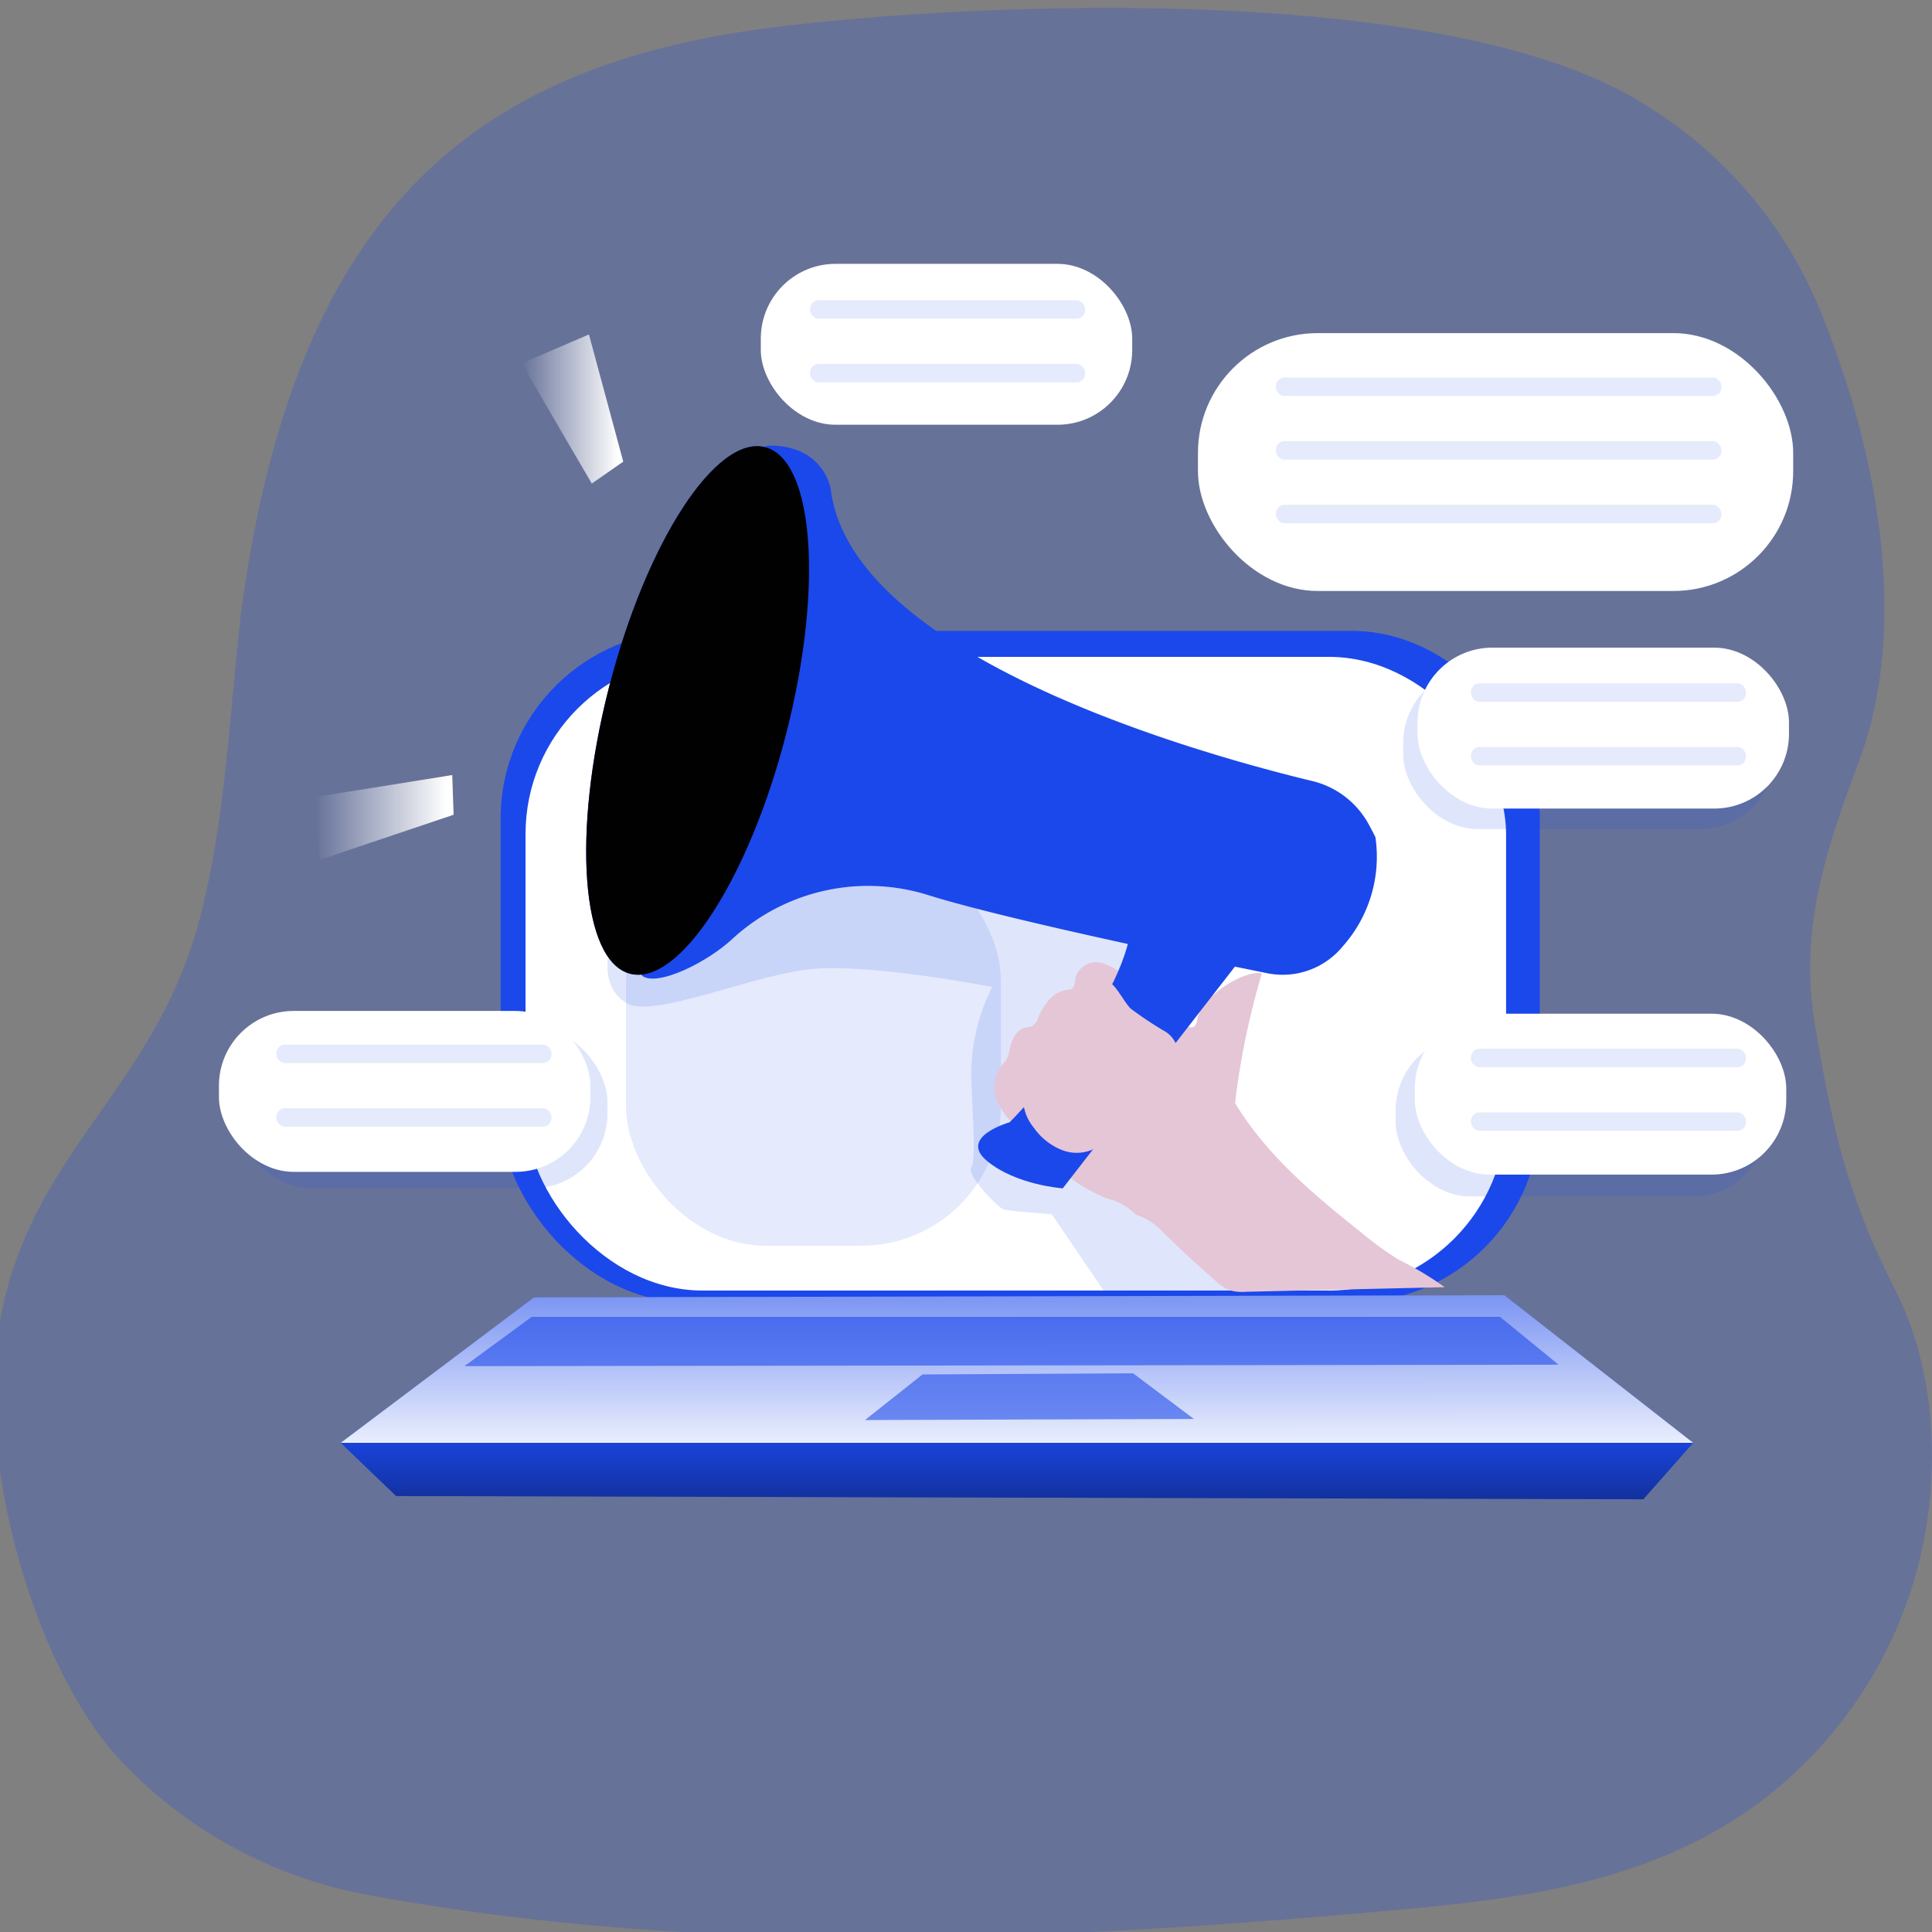 <svg xmlns="http://www.w3.org/2000/svg" xmlns:xlink="http://www.w3.org/1999/xlink" width="200" height="200" viewBox="0 0 200 200">
  <rect x="0" y="0" width="200" height="200" fill="#808080" stroke="none"/>
  <defs>
    <linearGradient id="linear-gradient" x1="0.494" y1="-0.861" x2="0.501" y2="1.301" gradientUnits="objectBoundingBox">
      <stop offset="0" stop-color="#fff" stop-opacity="0"/>
      <stop offset="0.95" stop-color="#fff"/>
    </linearGradient>
    <linearGradient id="linear-gradient-2" x1="0.499" y1="-0.264" x2="0.507" y2="3.846" gradientUnits="objectBoundingBox">
      <stop offset="0" stop-color="#010101" stop-opacity="0"/>
      <stop offset="0.95" stop-color="#010101"/>
    </linearGradient>
    <linearGradient id="linear-gradient-3" x1="1.75" y1="0.5" x2="2.75" y2="0.5" gradientUnits="objectBoundingBox">
      <stop offset="0" stop-color="#e5c6d6"/>
      <stop offset="0.42" stop-color="#ead4d0"/>
      <stop offset="1" stop-color="#f0e9cb"/>
    </linearGradient>
    <linearGradient id="linear-gradient-4" x1="8.128" y1="0.745" x2="11.368" y2="-1.037" xlink:href="#linear-gradient-2"/>
    <linearGradient id="linear-gradient-5" x1="4.303" y1="0.594" x2="4.468" y2="-0.526" xlink:href="#linear-gradient-2"/>
    <linearGradient id="linear-gradient-6" x1="4.717" y1="0.593" x2="4.893" y2="-0.504" xlink:href="#linear-gradient-2"/>
    <linearGradient id="linear-gradient-7" x1="3.958" y1="0.421" x2="3.345" y2="0.973" xlink:href="#linear-gradient-2"/>
    <linearGradient id="linear-gradient-8" x1="10.968" y1="0.816" x2="12.101" y2="0.231" xlink:href="#linear-gradient-2"/>
    <linearGradient id="linear-gradient-9" x1="17.436" y1="0.448" x2="16.05" y2="0.674" xlink:href="#linear-gradient-2"/>
    <linearGradient id="linear-gradient-10" x1="6.613" x2="7.614" xlink:href="#linear-gradient-3"/>
    <linearGradient id="linear-gradient-11" x1="3.133" y1="0.293" x2="4.113" y2="1.767" xlink:href="#linear-gradient-2"/>
    <linearGradient id="linear-gradient-12" x1="8.746" y1="0.494" x2="11.332" y2="0.533" xlink:href="#linear-gradient-2"/>
    <linearGradient id="linear-gradient-13" x1="0" y1="0.5" x2="1" y2="0.5" xlink:href="#linear-gradient"/>
    <clipPath id="clip-digital-marketing">
      <rect width="200" height="200"/>
    </clipPath>
  </defs>
  <g id="digital-marketing" clip-path="url(#clip-digital-marketing)">
    <g id="marketing__1_" data-name="marketing_ (1)" transform="translate(-0.026 38.998)">
      <path id="Path_983" data-name="Path 983" d="M23.667,117.941c-1.259,10.909-1.626,21.642-4.29,31.885-4.8,18.444-18.36,24.435-21.007,43.605-1.83,14.313,4.353,35.012,13.162,44.031a46.762,46.762,0,0,0,25.127,13.5c35.1,6.485,70.785,4.808,106.146,1.62,12.887-1.165,26.219-2.7,37.5-10.8a44.624,44.624,0,0,0,16.371-22.886c3.055-9.821,2.714-21.593-1.764-30.459-4.925-9.739-6.482-16.34-8.374-27.714-1.614-9.693,1.178-18.033,4.533-26.946,5.587-14.853,1.656-33.684-4.533-48.135a44.873,44.873,0,0,0-17.483-19.928c-19.8-12.689-67.761-10.785-89.775-8.13C47.4,61.426,29.238,76.981,23.667,117.941Z" transform="translate(1.35 -93.82)" fill="#1b48ea" opacity="0.24"/>
      <rect id="Rectangle_328" data-name="Rectangle 328" width="107.575" height="69.519" rx="19.43" transform="translate(51.851 26.313)" fill="#1b48ea"/>
      <rect id="Rectangle_329" data-name="Rectangle 329" width="101.506" height="65.599" rx="18.34" transform="translate(54.429 29)" fill="#fff"/>
      <rect id="Rectangle_330" data-name="Rectangle 330" width="38.448" height="16.657" rx="7.738" transform="translate(24.461 67.354)" fill="#1b48ea" opacity="0.14"/>
      <rect id="Rectangle_331" data-name="Rectangle 331" width="38.448" height="16.657" rx="7.738" transform="translate(144.506 68.203)" fill="#1b48ea" opacity="0.14"/>
      <rect id="Rectangle_332" data-name="Rectangle 332" width="38.448" height="16.657" rx="7.738" transform="translate(145.285 30.174)" fill="#1b48ea" opacity="0.14"/>
      <rect id="Rectangle_333" data-name="Rectangle 333" width="38.812" height="41.927" rx="14.47" transform="translate(64.828 48.033)" fill="#1b48ea" opacity="0.11"/>
      <path id="Path_984" data-name="Path 984" d="M213.643,280.253s-.835,3.337,1.83,5,12.847-2.837,19.018-3.5,18.86,1.84,18.86,1.84a20.175,20.175,0,0,0-2.176,9.176c.176,4.837.5,8.674,0,9.509s2.835,4.17,3.336,4.337,5,.5,5,.5l5.672,8.341,14.429-.309-8.869-29.294,4.284-14.437-39.695-5.172Z" transform="translate(-150.611 -220.415)" fill="#1b48ea" opacity="0.14"/>
      <path id="Path_985" data-name="Path 985" d="M140.961,379.164l-20,15.057H260.97l-19.553-15.283Z" transform="translate(-85.664 -283.859)" fill="#1b48ea"/>
      <path id="Path_986" data-name="Path 986" d="M140.961,379.164l-20,15.057H260.97l-19.553-15.283Z" transform="translate(-85.664 -283.859)" fill="url(#linear-gradient)"/>
      <path id="Path_987" data-name="Path 987" d="M126.691,436.417l-5.731-5.507H260.97l-5.166,5.845Z" transform="translate(-85.664 -320.547)" fill="#1b48ea"/>
      <path id="Path_988" data-name="Path 988" d="M126.691,436.417l-5.731-5.507H260.97l-5.166,5.845Z" transform="translate(-85.664 -320.547)" fill="url(#linear-gradient-2)"/>
      <path id="Path_989" data-name="Path 989" d="M305.54,411.284l5.957-4.72,21.8-.115,6.292,4.722Z" transform="translate(-215.971 -303.28)" fill="#1b48ea" opacity="0.58"/>
      <path id="Path_990" data-name="Path 990" d="M164.52,391.676l113.267-.15-6.066-4.951H171.489Z" transform="translate(-116.416 -289.253)" fill="#1b48ea" opacity="0.58"/>
      <path id="Path_991" data-name="Path 991" d="M364.351,342.707a5.92,5.92,0,0,0-2.835-1.623c-4.04-1.552-7.224-4.725-10.053-7.995a7.126,7.126,0,0,1-1.6-2.508,3.767,3.767,0,0,1,.7-3.434,4.52,4.52,0,0,0,.43-.55,2.981,2.981,0,0,0,.294-.947c.2-.982.655-2.105,1.638-2.305a3.206,3.206,0,0,0,.652-.126,1.573,1.573,0,0,0,.676-.905c.567-1.311,1.507-2.684,2.925-2.861a1.334,1.334,0,0,0,.53-.115c.394-.226.341-.794.43-1.241a2.235,2.235,0,0,1,2.7-1.443,6.5,6.5,0,0,1,2.844,1.8l3.217,2.94a6.959,6.959,0,0,0,2.92,1.885.764.764,0,0,0,.588-.036.882.882,0,0,0,.294-.646c.4-2.475,4.8-5.21,6.716-4.878a80.1,80.1,0,0,0-2.781,13.437c3.267,5.4,8.127,9.471,13.064,13.4a34.735,34.735,0,0,0,3.849,2.8,33.909,33.909,0,0,1,4.79,2.861l-20.582.479a4.642,4.642,0,0,1-1.7-.168,4.592,4.592,0,0,1-1.435-.961q-2.94-2.558-5.7-5.292A6.426,6.426,0,0,0,364.351,342.707Z" transform="translate(-246.758 -255.968)" fill="url(#linear-gradient-3)"/>
      <path id="Path_992" data-name="Path 992" d="M386.771,344.382a10.637,10.637,0,0,1-2.229,4.843,12.349,12.349,0,0,1-2.708,2.881,5.625,5.625,0,0,1-3.728,1.126,4.413,4.413,0,0,1-2.869-1.47,2.1,2.1,0,0,1-.526-.969,2.748,2.748,0,0,1,1.059-2.214,73.519,73.519,0,0,1,7.03-6.432c.771-.618,2.906-2.446,4.025-2.014C387.368,340.341,386.874,343.5,386.771,344.382Z" transform="translate(-264.388 -272.535)" fill="url(#linear-gradient-4)"/>
      <path id="Path_993" data-name="Path 993" d="M371.314,308.589,352.79,332.447s-4.837-.335-7.842-2.837,2.338-4,2.338-4S358.294,314.6,359.8,305.92Z" transform="translate(-242.748 -248.428)" fill="#1b48ea"/>
      <path id="Path_994" data-name="Path 994" d="M344.964,329.664a12.378,12.378,0,0,0,4.645,2.253,17.487,17.487,0,0,0,3.2.588l18.23-23.437.309-.4L359.823,306c-1.494,8.674-12.514,19.7-12.514,19.7S341.982,327.171,344.964,329.664Z" transform="translate(-242.766 -248.484)" fill="url(#linear-gradient-5)"/>
      <path id="Path_995" data-name="Path 995" d="M355.165,333.6a8.155,8.155,0,0,0,1.638,1.068,17.486,17.486,0,0,0,3.2.588l18.23-23.437-8.2-1.92c-1.518,8.674-12.514,19.7-12.514,19.7S352.162,331.1,355.165,333.6Z" transform="translate(-249.965 -251.238)" fill="url(#linear-gradient-6)"/>
      <path id="Path_996" data-name="Path 996" d="M300.6,173.884a9.068,9.068,0,0,0-5.86-4.537c-11.561-2.784-47.766-12.861-49.866-30.23,0,0-.667-4.5-6.339-4.5S223.856,188.331,225.36,189.5s6.673-1.335,9.341-3.822a20.758,20.758,0,0,1,20.353-4.5c4.579,1.426,12.915,3.361,20.7,5.059,5.587,1.217,10.9,2.311,14.325,3.005a8.036,8.036,0,0,0,7.771-2.752,13.954,13.954,0,0,0,3.411-11.335S301,174.616,300.6,173.884Z" transform="translate(-158.852 -127.489)" fill="#1b48ea"/>
      <ellipse id="Ellipse_104" data-name="Ellipse 104" cx="28.136" cy="9.48" rx="28.136" ry="9.48" transform="translate(56.08 59.453) rotate(-75.64)" fill="#1b48ea"/>
      <ellipse id="Ellipse_105" data-name="Ellipse 105" cx="28.136" cy="9.48" rx="28.136" ry="9.48" transform="translate(56.08 59.453) rotate(-75.64)" fill="url(#linear-gradient-7)"/>
      <ellipse id="Ellipse_106" data-name="Ellipse 106" cx="8.465" cy="2.852" rx="8.465" ry="2.852" transform="translate(68.422 42.385) rotate(-75.64)" fill="url(#linear-gradient-8)"/>
      <path id="Path_997" data-name="Path 997" d="M247.445,201.15l7.227.956s-2.752,17.516-5.84,19.018l-4.922-3.668Z" transform="translate(-172.065 -174.464)" fill="url(#linear-gradient-9)"/>
      <path id="Path_998" data-name="Path 998" d="M370.922,326.49a38.052,38.052,0,0,0,3.336,2.232,2.921,2.921,0,0,1,1.526,2.02,2.487,2.487,0,0,1-.335,1.241,6.53,6.53,0,0,1-1.6,2.017,12.032,12.032,0,0,0-1.579,1.355,9.665,9.665,0,0,0-.771,1.217A16.613,16.613,0,0,1,368.426,340a6.878,6.878,0,0,1-1.032.838,4.187,4.187,0,0,1-3.623.268,6.492,6.492,0,0,1-2.906-2.309,4.89,4.89,0,0,1-1.1-3.614,6.091,6.091,0,0,1,.956-2.134,43.285,43.285,0,0,1,5.059-6.592c.485-.518,2.153-2.759,2.925-2.647C369.281,323.881,370.319,325.983,370.922,326.49Z" transform="translate(-253.817 -261.055)" fill="url(#linear-gradient-10)"/>
      <path id="Path_999" data-name="Path 999" d="M405.612,253.467s-1.967,8.883-8.492,9.115l16.172,3.679s5.781-.335,6.895-2.67,6.888-10.448-1.217-16.8l-13.013-4a20.54,20.54,0,0,1-.344,10.676Z" transform="translate(-280.227 -203.86)" fill="url(#linear-gradient-11)"/>
      <path id="Path_1000" data-name="Path 1000" d="M270.972,170.92s1.9,20.9-10.232,39.371c0,0,7.23-5.56,16.016-4.337,0,0,4.784-17.571,2.67-22.468S270.972,170.92,270.972,170.92Z" transform="translate(-183.946 -153.122)" fill="url(#linear-gradient-12)"/>
      <rect id="Rectangle_334" data-name="Rectangle 334" width="61.618" height="26.695" rx="12.402" transform="translate(124.038 -4.514)" fill="#fff"/>
      <rect id="Rectangle_335" data-name="Rectangle 335" width="38.448" height="16.657" rx="7.738" transform="translate(146.773 28.047)" fill="#fff"/>
      <rect id="Rectangle_336" data-name="Rectangle 336" width="38.448" height="16.657" rx="7.738" transform="translate(78.784 -11.685)" fill="#fff"/>
      <rect id="Rectangle_337" data-name="Rectangle 337" width="38.448" height="16.657" rx="7.738" transform="translate(22.691 65.655)" fill="#fff"/>
      <rect id="Rectangle_338" data-name="Rectangle 338" width="38.448" height="16.657" rx="7.738" transform="translate(146.491 65.94)" fill="#fff"/>
      <rect id="Rectangle_339" data-name="Rectangle 339" width="46.107" height="1.911" rx="0.888" transform="translate(132.113 0.085)" fill="#1b48ea" opacity="0.11"/>
      <rect id="Rectangle_340" data-name="Rectangle 340" width="46.107" height="1.911" rx="0.888" transform="translate(132.113 6.674)" fill="#1b48ea" opacity="0.11"/>
      <rect id="Rectangle_341" data-name="Rectangle 341" width="28.471" height="1.911" rx="0.888" transform="translate(152.298 31.743)" fill="#1b48ea" opacity="0.11"/>
      <rect id="Rectangle_342" data-name="Rectangle 342" width="28.471" height="1.911" rx="0.888" transform="translate(152.298 38.33)" fill="#1b48ea" opacity="0.11"/>
      <rect id="Rectangle_343" data-name="Rectangle 343" width="28.471" height="1.911" rx="0.888" transform="translate(152.298 69.565)" fill="#1b48ea" opacity="0.11"/>
      <rect id="Rectangle_344" data-name="Rectangle 344" width="28.471" height="1.911" rx="0.888" transform="translate(152.298 76.152)" fill="#1b48ea" opacity="0.11"/>
      <rect id="Rectangle_345" data-name="Rectangle 345" width="28.471" height="1.911" rx="0.888" transform="translate(28.639 69.139)" fill="#1b48ea" opacity="0.11"/>
      <rect id="Rectangle_346" data-name="Rectangle 346" width="28.471" height="1.911" rx="0.888" transform="translate(28.639 75.725)" fill="#1b48ea" opacity="0.11"/>
      <rect id="Rectangle_347" data-name="Rectangle 347" width="28.471" height="1.911" rx="0.888" transform="translate(83.882 -7.916)" fill="#1b48ea" opacity="0.11"/>
      <rect id="Rectangle_348" data-name="Rectangle 348" width="28.471" height="1.911" rx="0.888" transform="translate(83.882 -1.329)" fill="#1b48ea" opacity="0.11"/>
      <rect id="Rectangle_349" data-name="Rectangle 349" width="46.107" height="1.911" rx="0.888" transform="translate(132.113 13.26)" fill="#1b48ea" opacity="0.11"/>
      <path id="Path_1001" data-name="Path 1001" d="M183.44,98.486c.423.85,7.222,12.458,7.222,12.458l3.258-2.267L190.368,95.51Z" transform="translate(-129.375 -99.886)" fill="url(#linear-gradient-13)"/>
      <path id="Path_1002" data-name="Path 1002" d="M127.181,99.46l10.914,8.215-2.267,3.543-13.173-4.107Z" transform="translate(-86.856 -86.555)" fill="url(#linear-gradient-13)"/>
      <path id="Path_1003" data-name="Path 1003" d="M112.05,198.077l14.164-2.267.144,4.108-13.884,4.675Z" transform="translate(-79.373 -154.575)" fill="url(#linear-gradient-13)"/>
    </g>
  </g>
</svg>
